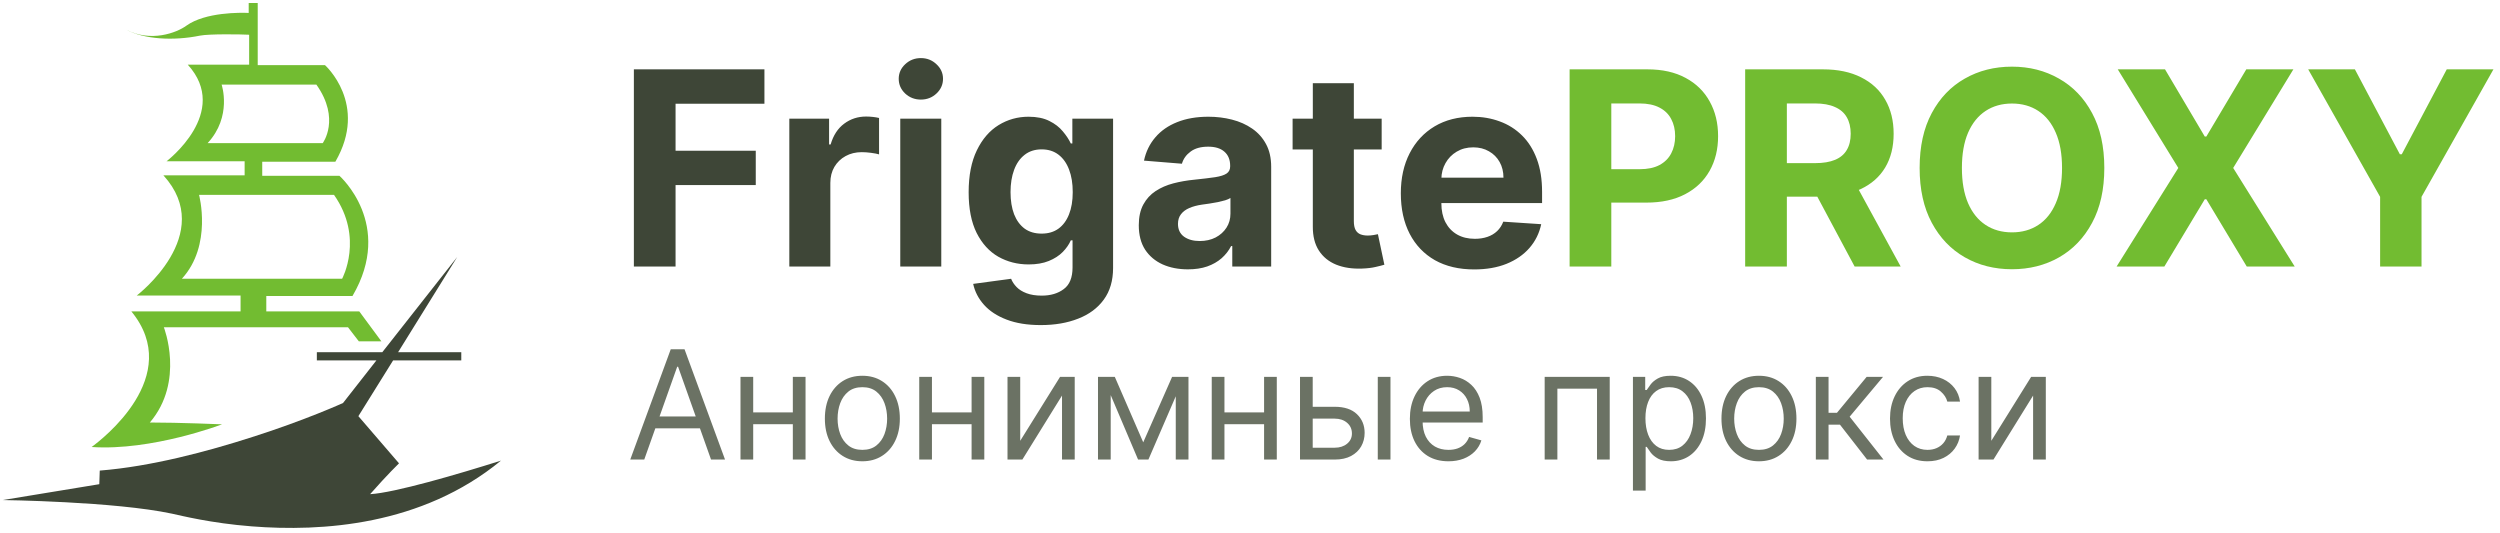 <svg width="272" height="58" viewBox="0 0 272 58" fill="none" xmlns="http://www.w3.org/2000/svg">
<g clip-path="url(#clip0_107_327)">
<path d="M10.804 52.68L0.295 54.407C0.295 54.407 12.473 54.555 18.71 55.887C19.643 56.085 22.933 56.924 27.402 57.269C34.964 57.861 45.866 57.22 54.509 50.114C49.844 51.594 42.92 53.617 40.268 53.766C42.183 51.594 43.411 50.41 43.411 50.41L38.991 45.278L42.772 39.209H50.188V38.321H43.312L49.745 27.958L41.594 38.321H34.473V39.209H40.955L37.321 43.847C37.321 43.847 33.196 45.722 27.451 47.548C22.54 49.127 16.451 50.755 10.853 51.2C10.804 52.68 10.804 52.68 10.804 52.68Z" fill="#3E4637"/>
<path d="M27.107 1.41C26.174 1.361 22.344 1.311 20.281 2.792C19.201 3.581 16.402 4.618 13.75 3.236C15.665 4.272 18.857 4.47 21.755 3.877C22.737 3.68 26.223 3.729 27.107 3.779V7.036H20.429C25.143 12.217 18.12 17.546 18.12 17.546C18.12 17.546 22.245 17.546 26.616 17.546V19.076H17.777C23.62 25.491 14.88 32.152 14.88 32.152C14.88 32.152 20.429 32.152 26.174 32.152V33.879C21.018 33.879 15.96 33.879 14.29 33.879C20.085 40.936 11.049 47.844 9.969 48.634C16.549 49.078 24.161 46.166 24.161 46.166C24.161 46.166 19.495 45.969 16.304 45.969C20.134 41.479 17.826 35.606 17.826 35.606H27.402H37.862L39.04 37.136H41.495L39.089 33.879C39.089 33.879 34.375 33.879 28.973 33.879V32.202C33.442 32.202 37.42 32.202 38.353 32.202C42.92 24.405 36.929 19.125 36.929 19.125H28.531V17.595C32.263 17.595 35.75 17.595 36.487 17.595C40.12 11.329 35.357 7.085 35.357 7.085H28.04V0.325H27.402H27.058V1.41H27.107ZM36.339 21.198C39.63 25.885 37.223 30.326 37.223 30.326H27.451H19.79C23.13 26.675 21.656 21.198 21.656 21.198C21.656 21.198 24.308 21.198 27.402 21.198C30.741 21.198 34.62 21.198 36.339 21.198ZM34.424 9.207C37.076 12.957 35.112 15.572 35.112 15.572H27.451H22.589C25.29 12.661 24.112 9.207 24.112 9.207C24.112 9.207 25.585 9.207 27.5 9.207C29.857 9.207 32.902 9.207 34.424 9.207Z" fill="#72BC31"/>
</g>
<path d="M70.094 50H68.571L72.977 38H74.477L78.883 50H77.36L73.774 39.898H73.68L70.094 50ZM70.656 45.312H76.797V46.602H70.656V45.312ZM86.588 44.867V46.156H81.619V44.867H86.588ZM81.948 41V50H80.565V41H81.948ZM87.643 41V50H86.26V41H87.643ZM93.825 50.188C93.012 50.188 92.299 49.994 91.686 49.607C91.076 49.221 90.6 48.68 90.256 47.984C89.916 47.289 89.746 46.477 89.746 45.547C89.746 44.609 89.916 43.791 90.256 43.092C90.6 42.393 91.076 41.85 91.686 41.463C92.299 41.076 93.012 40.883 93.825 40.883C94.637 40.883 95.348 41.076 95.957 41.463C96.571 41.85 97.047 42.393 97.387 43.092C97.731 43.791 97.903 44.609 97.903 45.547C97.903 46.477 97.731 47.289 97.387 47.984C97.047 48.68 96.571 49.221 95.957 49.607C95.348 49.994 94.637 50.188 93.825 50.188ZM93.825 48.945C94.442 48.945 94.95 48.787 95.348 48.471C95.746 48.154 96.041 47.738 96.233 47.223C96.424 46.707 96.52 46.148 96.52 45.547C96.52 44.945 96.424 44.385 96.233 43.865C96.041 43.346 95.746 42.926 95.348 42.605C94.95 42.285 94.442 42.125 93.825 42.125C93.207 42.125 92.7 42.285 92.301 42.605C91.903 42.926 91.608 43.346 91.416 43.865C91.225 44.385 91.129 44.945 91.129 45.547C91.129 46.148 91.225 46.707 91.416 47.223C91.608 47.738 91.903 48.154 92.301 48.471C92.7 48.787 93.207 48.945 93.825 48.945ZM106.037 44.867V46.156H101.068V44.867H106.037ZM101.396 41V50H100.013V41H101.396ZM107.092 41V50H105.709V41H107.092ZM111 47.961L115.336 41H116.929V50H115.547V43.039L111.234 50H109.617V41H111V47.961ZM124.384 48.125L127.525 41H128.837L124.947 50H123.822L120.001 41H121.29L124.384 48.125ZM120.845 41V50H119.462V41H120.845ZM127.923 50V41H129.306V50H127.923ZM137.861 44.867V46.156H132.892V44.867H137.861ZM133.22 41V50H131.837V41H133.22ZM138.915 41V50H137.532V41H138.915ZM142.636 44.258H145.214C146.269 44.258 147.075 44.525 147.634 45.06C148.193 45.596 148.472 46.273 148.472 47.094C148.472 47.633 148.347 48.123 148.097 48.565C147.847 49.002 147.48 49.352 146.995 49.613C146.511 49.871 145.917 50 145.214 50H141.441V41H142.823V48.711H145.214C145.761 48.711 146.21 48.566 146.562 48.277C146.913 47.988 147.089 47.617 147.089 47.164C147.089 46.688 146.913 46.299 146.562 45.998C146.21 45.697 145.761 45.547 145.214 45.547H142.636V44.258ZM149.902 50V41H151.284V50H149.902ZM157.589 50.188C156.722 50.188 155.974 49.996 155.345 49.613C154.72 49.227 154.238 48.688 153.898 47.996C153.562 47.301 153.394 46.492 153.394 45.57C153.394 44.648 153.562 43.836 153.898 43.133C154.238 42.426 154.71 41.875 155.316 41.48C155.925 41.082 156.636 40.883 157.448 40.883C157.917 40.883 158.38 40.961 158.837 41.117C159.294 41.273 159.71 41.527 160.085 41.879C160.46 42.227 160.759 42.688 160.982 43.262C161.204 43.836 161.316 44.543 161.316 45.383V45.969H154.378V44.773H159.909C159.909 44.266 159.808 43.812 159.605 43.414C159.406 43.016 159.12 42.701 158.749 42.471C158.382 42.24 157.948 42.125 157.448 42.125C156.898 42.125 156.421 42.262 156.019 42.535C155.62 42.805 155.314 43.156 155.099 43.59C154.884 44.023 154.777 44.488 154.777 44.984V45.781C154.777 46.461 154.894 47.037 155.128 47.51C155.366 47.978 155.697 48.336 156.118 48.582C156.54 48.824 157.031 48.945 157.589 48.945C157.952 48.945 158.281 48.895 158.573 48.793C158.87 48.688 159.126 48.531 159.341 48.324C159.556 48.113 159.722 47.852 159.839 47.539L161.175 47.914C161.034 48.367 160.798 48.766 160.466 49.109C160.134 49.449 159.724 49.715 159.236 49.906C158.747 50.094 158.198 50.188 157.589 50.188ZM168.06 50V41H175.138V50H173.755V42.289H169.443V50H168.06ZM177.663 53.375V41H178.999V42.43H179.163C179.265 42.273 179.406 42.074 179.585 41.832C179.769 41.586 180.031 41.367 180.37 41.176C180.714 40.98 181.179 40.883 181.765 40.883C182.523 40.883 183.191 41.072 183.769 41.451C184.347 41.83 184.798 42.367 185.122 43.062C185.447 43.758 185.609 44.578 185.609 45.523C185.609 46.477 185.447 47.303 185.122 48.002C184.798 48.697 184.349 49.236 183.775 49.619C183.2 49.998 182.538 50.188 181.788 50.188C181.21 50.188 180.747 50.092 180.4 49.9C180.052 49.705 179.784 49.484 179.597 49.238C179.409 48.988 179.265 48.781 179.163 48.617H179.046V53.375H177.663ZM179.023 45.5C179.023 46.18 179.122 46.779 179.322 47.299C179.521 47.815 179.812 48.219 180.195 48.512C180.577 48.801 181.046 48.945 181.601 48.945C182.179 48.945 182.661 48.793 183.048 48.488C183.439 48.18 183.732 47.766 183.927 47.246C184.126 46.723 184.226 46.141 184.226 45.5C184.226 44.867 184.128 44.297 183.933 43.789C183.741 43.277 183.45 42.873 183.06 42.576C182.673 42.275 182.187 42.125 181.601 42.125C181.038 42.125 180.566 42.268 180.183 42.553C179.8 42.834 179.511 43.228 179.316 43.736C179.12 44.24 179.023 44.828 179.023 45.5ZM191.374 50.188C190.562 50.188 189.849 49.994 189.236 49.607C188.626 49.221 188.15 48.68 187.806 47.984C187.466 47.289 187.296 46.477 187.296 45.547C187.296 44.609 187.466 43.791 187.806 43.092C188.15 42.393 188.626 41.85 189.236 41.463C189.849 41.076 190.562 40.883 191.374 40.883C192.187 40.883 192.898 41.076 193.507 41.463C194.12 41.85 194.597 42.393 194.937 43.092C195.281 43.791 195.452 44.609 195.452 45.547C195.452 46.477 195.281 47.289 194.937 47.984C194.597 48.68 194.12 49.221 193.507 49.607C192.898 49.994 192.187 50.188 191.374 50.188ZM191.374 48.945C191.991 48.945 192.499 48.787 192.898 48.471C193.296 48.154 193.591 47.738 193.782 47.223C193.974 46.707 194.07 46.148 194.07 45.547C194.07 44.945 193.974 44.385 193.782 43.865C193.591 43.346 193.296 42.926 192.898 42.605C192.499 42.285 191.991 42.125 191.374 42.125C190.757 42.125 190.249 42.285 189.851 42.605C189.452 42.926 189.157 43.346 188.966 43.865C188.775 44.385 188.679 44.945 188.679 45.547C188.679 46.148 188.775 46.707 188.966 47.223C189.157 47.738 189.452 48.154 189.851 48.471C190.249 48.787 190.757 48.945 191.374 48.945ZM197.563 50V41H198.946V44.914H199.86L203.094 41H204.876L201.243 45.336L204.923 50H203.141L200.188 46.203H198.946V50H197.563ZM209.711 50.188C208.867 50.188 208.141 49.988 207.531 49.59C206.922 49.191 206.453 48.643 206.125 47.943C205.797 47.244 205.633 46.445 205.633 45.547C205.633 44.633 205.801 43.826 206.137 43.127C206.477 42.424 206.949 41.875 207.555 41.48C208.164 41.082 208.875 40.883 209.688 40.883C210.321 40.883 210.891 41 211.399 41.234C211.906 41.469 212.323 41.797 212.647 42.219C212.971 42.641 213.172 43.133 213.25 43.695H211.867C211.762 43.285 211.528 42.922 211.164 42.605C210.805 42.285 210.321 42.125 209.711 42.125C209.172 42.125 208.699 42.266 208.293 42.547C207.891 42.824 207.576 43.217 207.35 43.725C207.127 44.228 207.016 44.82 207.016 45.5C207.016 46.195 207.125 46.801 207.344 47.316C207.567 47.832 207.879 48.232 208.281 48.518C208.688 48.803 209.164 48.945 209.711 48.945C210.071 48.945 210.397 48.883 210.69 48.758C210.983 48.633 211.231 48.453 211.434 48.219C211.637 47.984 211.781 47.703 211.867 47.375H213.25C213.172 47.906 212.979 48.385 212.67 48.81C212.365 49.232 211.961 49.568 211.457 49.818C210.957 50.065 210.375 50.188 209.711 50.188ZM216.655 47.961L220.99 41H222.584V50H221.201V43.039L216.889 50H215.272V41H216.655V47.961Z" fill="#6B7264"/>
<path d="M68.965 29V7.545H83.17V11.285H73.501V16.398H82.227V20.137H73.501V29H68.965ZM85.878 29V12.909H90.204V15.717H90.372C90.665 14.718 91.158 13.964 91.849 13.454C92.54 12.937 93.337 12.679 94.237 12.679C94.461 12.679 94.702 12.693 94.96 12.72C95.219 12.748 95.446 12.787 95.641 12.836V16.796C95.432 16.733 95.142 16.677 94.772 16.628C94.402 16.579 94.063 16.555 93.756 16.555C93.099 16.555 92.513 16.698 91.996 16.984C91.486 17.264 91.081 17.655 90.781 18.157C90.487 18.66 90.341 19.24 90.341 19.896V29H85.878ZM97.949 29V12.909H102.411V29H97.949ZM100.19 10.835C99.527 10.835 98.958 10.615 98.483 10.175C98.015 9.728 97.781 9.194 97.781 8.572C97.781 7.957 98.015 7.43 98.483 6.99C98.958 6.543 99.527 6.32 100.19 6.32C100.854 6.32 101.42 6.543 101.888 6.99C102.362 7.43 102.6 7.957 102.6 8.572C102.6 9.194 102.362 9.728 101.888 10.175C101.42 10.615 100.854 10.835 100.19 10.835ZM113.236 35.369C111.79 35.369 110.55 35.17 109.517 34.772C108.49 34.381 107.673 33.847 107.065 33.169C106.458 32.492 106.063 31.731 105.881 30.886L110.009 30.33C110.135 30.652 110.334 30.952 110.606 31.231C110.878 31.511 111.238 31.734 111.685 31.902C112.139 32.076 112.691 32.164 113.34 32.164C114.311 32.164 115.111 31.926 115.739 31.451C116.375 30.983 116.693 30.198 116.693 29.094V26.151H116.504C116.308 26.598 116.015 27.02 115.624 27.418C115.233 27.816 114.73 28.141 114.115 28.392C113.501 28.644 112.768 28.77 111.916 28.77C110.707 28.77 109.607 28.49 108.616 27.931C107.631 27.366 106.845 26.503 106.259 25.344C105.679 24.178 105.389 22.704 105.389 20.923C105.389 19.1 105.686 17.578 106.28 16.356C106.873 15.133 107.662 14.219 108.647 13.611C109.639 13.003 110.725 12.7 111.905 12.7C112.806 12.7 113.56 12.853 114.168 13.161C114.775 13.461 115.264 13.838 115.634 14.292C116.012 14.739 116.301 15.179 116.504 15.612H116.672V12.909H121.103V29.157C121.103 30.526 120.768 31.671 120.097 32.593C119.427 33.515 118.498 34.206 117.311 34.667C116.13 35.135 114.772 35.369 113.236 35.369ZM113.33 25.417C114.049 25.417 114.657 25.239 115.153 24.883C115.655 24.52 116.04 24.003 116.305 23.333C116.577 22.655 116.713 21.845 116.713 20.902C116.713 19.959 116.581 19.142 116.315 18.451C116.05 17.752 115.666 17.211 115.163 16.827C114.66 16.443 114.049 16.251 113.33 16.251C112.596 16.251 111.978 16.45 111.476 16.848C110.973 17.239 110.592 17.784 110.334 18.482C110.075 19.181 109.946 19.987 109.946 20.902C109.946 21.831 110.075 22.634 110.334 23.312C110.599 23.982 110.98 24.502 111.476 24.872C111.978 25.236 112.596 25.417 113.33 25.417ZM129.243 29.304C128.216 29.304 127.301 29.126 126.498 28.77C125.695 28.406 125.059 27.872 124.591 27.167C124.13 26.454 123.9 25.567 123.9 24.506C123.9 23.612 124.064 22.861 124.392 22.254C124.721 21.646 125.168 21.157 125.733 20.787C126.299 20.417 126.941 20.137 127.661 19.949C128.387 19.76 129.148 19.628 129.944 19.551C130.88 19.453 131.635 19.362 132.207 19.278C132.78 19.188 133.195 19.055 133.454 18.88C133.712 18.706 133.842 18.447 133.842 18.105V18.042C133.842 17.379 133.632 16.866 133.213 16.502C132.801 16.139 132.214 15.958 131.453 15.958C130.65 15.958 130.011 16.136 129.536 16.492C129.061 16.841 128.747 17.281 128.593 17.812L124.466 17.477C124.675 16.499 125.087 15.654 125.702 14.941C126.316 14.222 127.109 13.67 128.08 13.286C129.058 12.895 130.189 12.7 131.474 12.7C132.368 12.7 133.223 12.804 134.041 13.014C134.865 13.223 135.594 13.548 136.23 13.988C136.873 14.428 137.379 14.994 137.749 15.685C138.119 16.37 138.304 17.19 138.304 18.147V29H134.072V26.769H133.946C133.688 27.271 133.342 27.715 132.909 28.099C132.476 28.476 131.956 28.773 131.348 28.989C130.741 29.199 130.039 29.304 129.243 29.304ZM130.521 26.224C131.177 26.224 131.757 26.095 132.26 25.836C132.762 25.571 133.157 25.215 133.443 24.768C133.73 24.321 133.873 23.814 133.873 23.249V21.541C133.733 21.632 133.541 21.716 133.297 21.793C133.059 21.863 132.79 21.929 132.49 21.992C132.19 22.047 131.89 22.1 131.589 22.149C131.289 22.191 131.017 22.229 130.772 22.264C130.248 22.341 129.791 22.463 129.4 22.631C129.009 22.798 128.705 23.025 128.488 23.312C128.272 23.591 128.164 23.94 128.164 24.359C128.164 24.967 128.384 25.431 128.824 25.753C129.271 26.067 129.836 26.224 130.521 26.224ZM150.325 12.909V16.261H140.635V12.909H150.325ZM142.835 9.054H147.298V24.055C147.298 24.467 147.361 24.789 147.486 25.019C147.612 25.243 147.787 25.4 148.01 25.491C148.241 25.581 148.506 25.627 148.806 25.627C149.016 25.627 149.225 25.609 149.435 25.574C149.644 25.532 149.805 25.501 149.917 25.48L150.619 28.801C150.395 28.871 150.081 28.951 149.676 29.042C149.271 29.14 148.778 29.199 148.199 29.22C147.123 29.262 146.18 29.119 145.37 28.791C144.567 28.462 143.942 27.952 143.495 27.261C143.048 26.57 142.828 25.697 142.835 24.642V9.054ZM160.393 29.314C158.737 29.314 157.313 28.979 156.118 28.309C154.931 27.631 154.016 26.674 153.374 25.438C152.731 24.195 152.41 22.725 152.41 21.028C152.41 19.373 152.731 17.92 153.374 16.67C154.016 15.42 154.921 14.445 156.087 13.747C157.26 13.049 158.636 12.7 160.214 12.7C161.276 12.7 162.264 12.871 163.179 13.213C164.101 13.548 164.904 14.055 165.589 14.732C166.28 15.409 166.818 16.261 167.202 17.288C167.586 18.308 167.778 19.502 167.778 20.871V22.096H154.191V19.331H163.577C163.577 18.688 163.438 18.119 163.158 17.623C162.879 17.127 162.491 16.74 161.995 16.46C161.506 16.174 160.937 16.031 160.288 16.031C159.61 16.031 159.01 16.188 158.486 16.502C157.969 16.81 157.564 17.225 157.271 17.749C156.977 18.266 156.827 18.842 156.82 19.477V22.107C156.82 22.903 156.967 23.591 157.26 24.171C157.561 24.75 157.983 25.197 158.528 25.512C159.073 25.826 159.719 25.983 160.466 25.983C160.962 25.983 161.416 25.913 161.828 25.773C162.24 25.634 162.592 25.424 162.886 25.145C163.179 24.866 163.403 24.523 163.556 24.118L167.684 24.391C167.474 25.382 167.045 26.248 166.395 26.989C165.753 27.722 164.922 28.295 163.902 28.707C162.889 29.112 161.719 29.314 160.393 29.314Z" fill="#3E4637"/>
<path d="M170.774 29V7.545H179.239C180.866 7.545 182.252 7.856 183.398 8.478C184.543 9.092 185.416 9.948 186.016 11.044C186.624 12.134 186.928 13.391 186.928 14.816C186.928 16.24 186.621 17.497 186.006 18.587C185.391 19.677 184.501 20.525 183.335 21.133C182.175 21.74 180.772 22.044 179.123 22.044H173.728V18.409H178.39C179.263 18.409 179.982 18.259 180.548 17.959C181.121 17.651 181.547 17.229 181.826 16.691C182.112 16.146 182.256 15.521 182.256 14.816C182.256 14.103 182.112 13.482 181.826 12.951C181.547 12.413 181.121 11.998 180.548 11.704C179.975 11.404 179.249 11.254 178.369 11.254H175.31V29H170.774ZM189.874 29V7.545H198.339C199.959 7.545 201.342 7.835 202.487 8.415C203.639 8.988 204.516 9.801 205.117 10.856C205.724 11.903 206.028 13.136 206.028 14.554C206.028 15.979 205.721 17.204 205.106 18.231C204.492 19.25 203.601 20.033 202.435 20.577C201.275 21.122 199.872 21.395 198.223 21.395H192.556V17.749H197.49C198.356 17.749 199.076 17.63 199.648 17.393C200.221 17.155 200.647 16.799 200.926 16.324C201.213 15.849 201.356 15.259 201.356 14.554C201.356 13.841 201.213 13.241 200.926 12.752C200.647 12.263 200.217 11.893 199.638 11.642C199.065 11.383 198.342 11.254 197.469 11.254H194.41V29H189.874ZM201.461 19.236L206.793 29H201.785L196.568 19.236H201.461ZM228.949 18.273C228.949 20.612 228.506 22.603 227.619 24.244C226.739 25.885 225.538 27.139 224.015 28.005C222.5 28.864 220.795 29.293 218.903 29.293C216.996 29.293 215.285 28.86 213.77 27.994C212.254 27.128 211.056 25.875 210.176 24.233C209.296 22.592 208.856 20.605 208.856 18.273C208.856 15.933 209.296 13.943 210.176 12.302C211.056 10.66 212.254 9.41 213.77 8.551C215.285 7.685 216.996 7.252 218.903 7.252C220.795 7.252 222.5 7.685 224.015 8.551C225.538 9.41 226.739 10.66 227.619 12.302C228.506 13.943 228.949 15.933 228.949 18.273ZM224.35 18.273C224.35 16.757 224.123 15.479 223.669 14.439C223.222 13.398 222.59 12.609 221.773 12.071C220.956 11.533 219.999 11.264 218.903 11.264C217.806 11.264 216.85 11.533 216.032 12.071C215.215 12.609 214.58 13.398 214.126 14.439C213.679 15.479 213.455 16.757 213.455 18.273C213.455 19.788 213.679 21.066 214.126 22.107C214.58 23.148 215.215 23.937 216.032 24.474C216.85 25.012 217.806 25.281 218.903 25.281C219.999 25.281 220.956 25.012 221.773 24.474C222.59 23.937 223.222 23.148 223.669 22.107C224.123 21.066 224.35 19.788 224.35 18.273ZM235.554 7.545L239.881 14.858H240.048L244.396 7.545H249.518L242.971 18.273L249.665 29H244.448L240.048 21.677H239.881L235.481 29H230.285L237 18.273L230.411 7.545H235.554ZM251.132 7.545H256.213L261.105 16.785H261.314L266.207 7.545H271.287L263.462 21.416V29H258.957V21.416L251.132 7.545Z" fill="#72BC31"/>
<defs>
<clipPath id="clip0_107_327">
<rect width="55" height="58" fill="white"/>
</clipPath>
</defs>
</svg>
